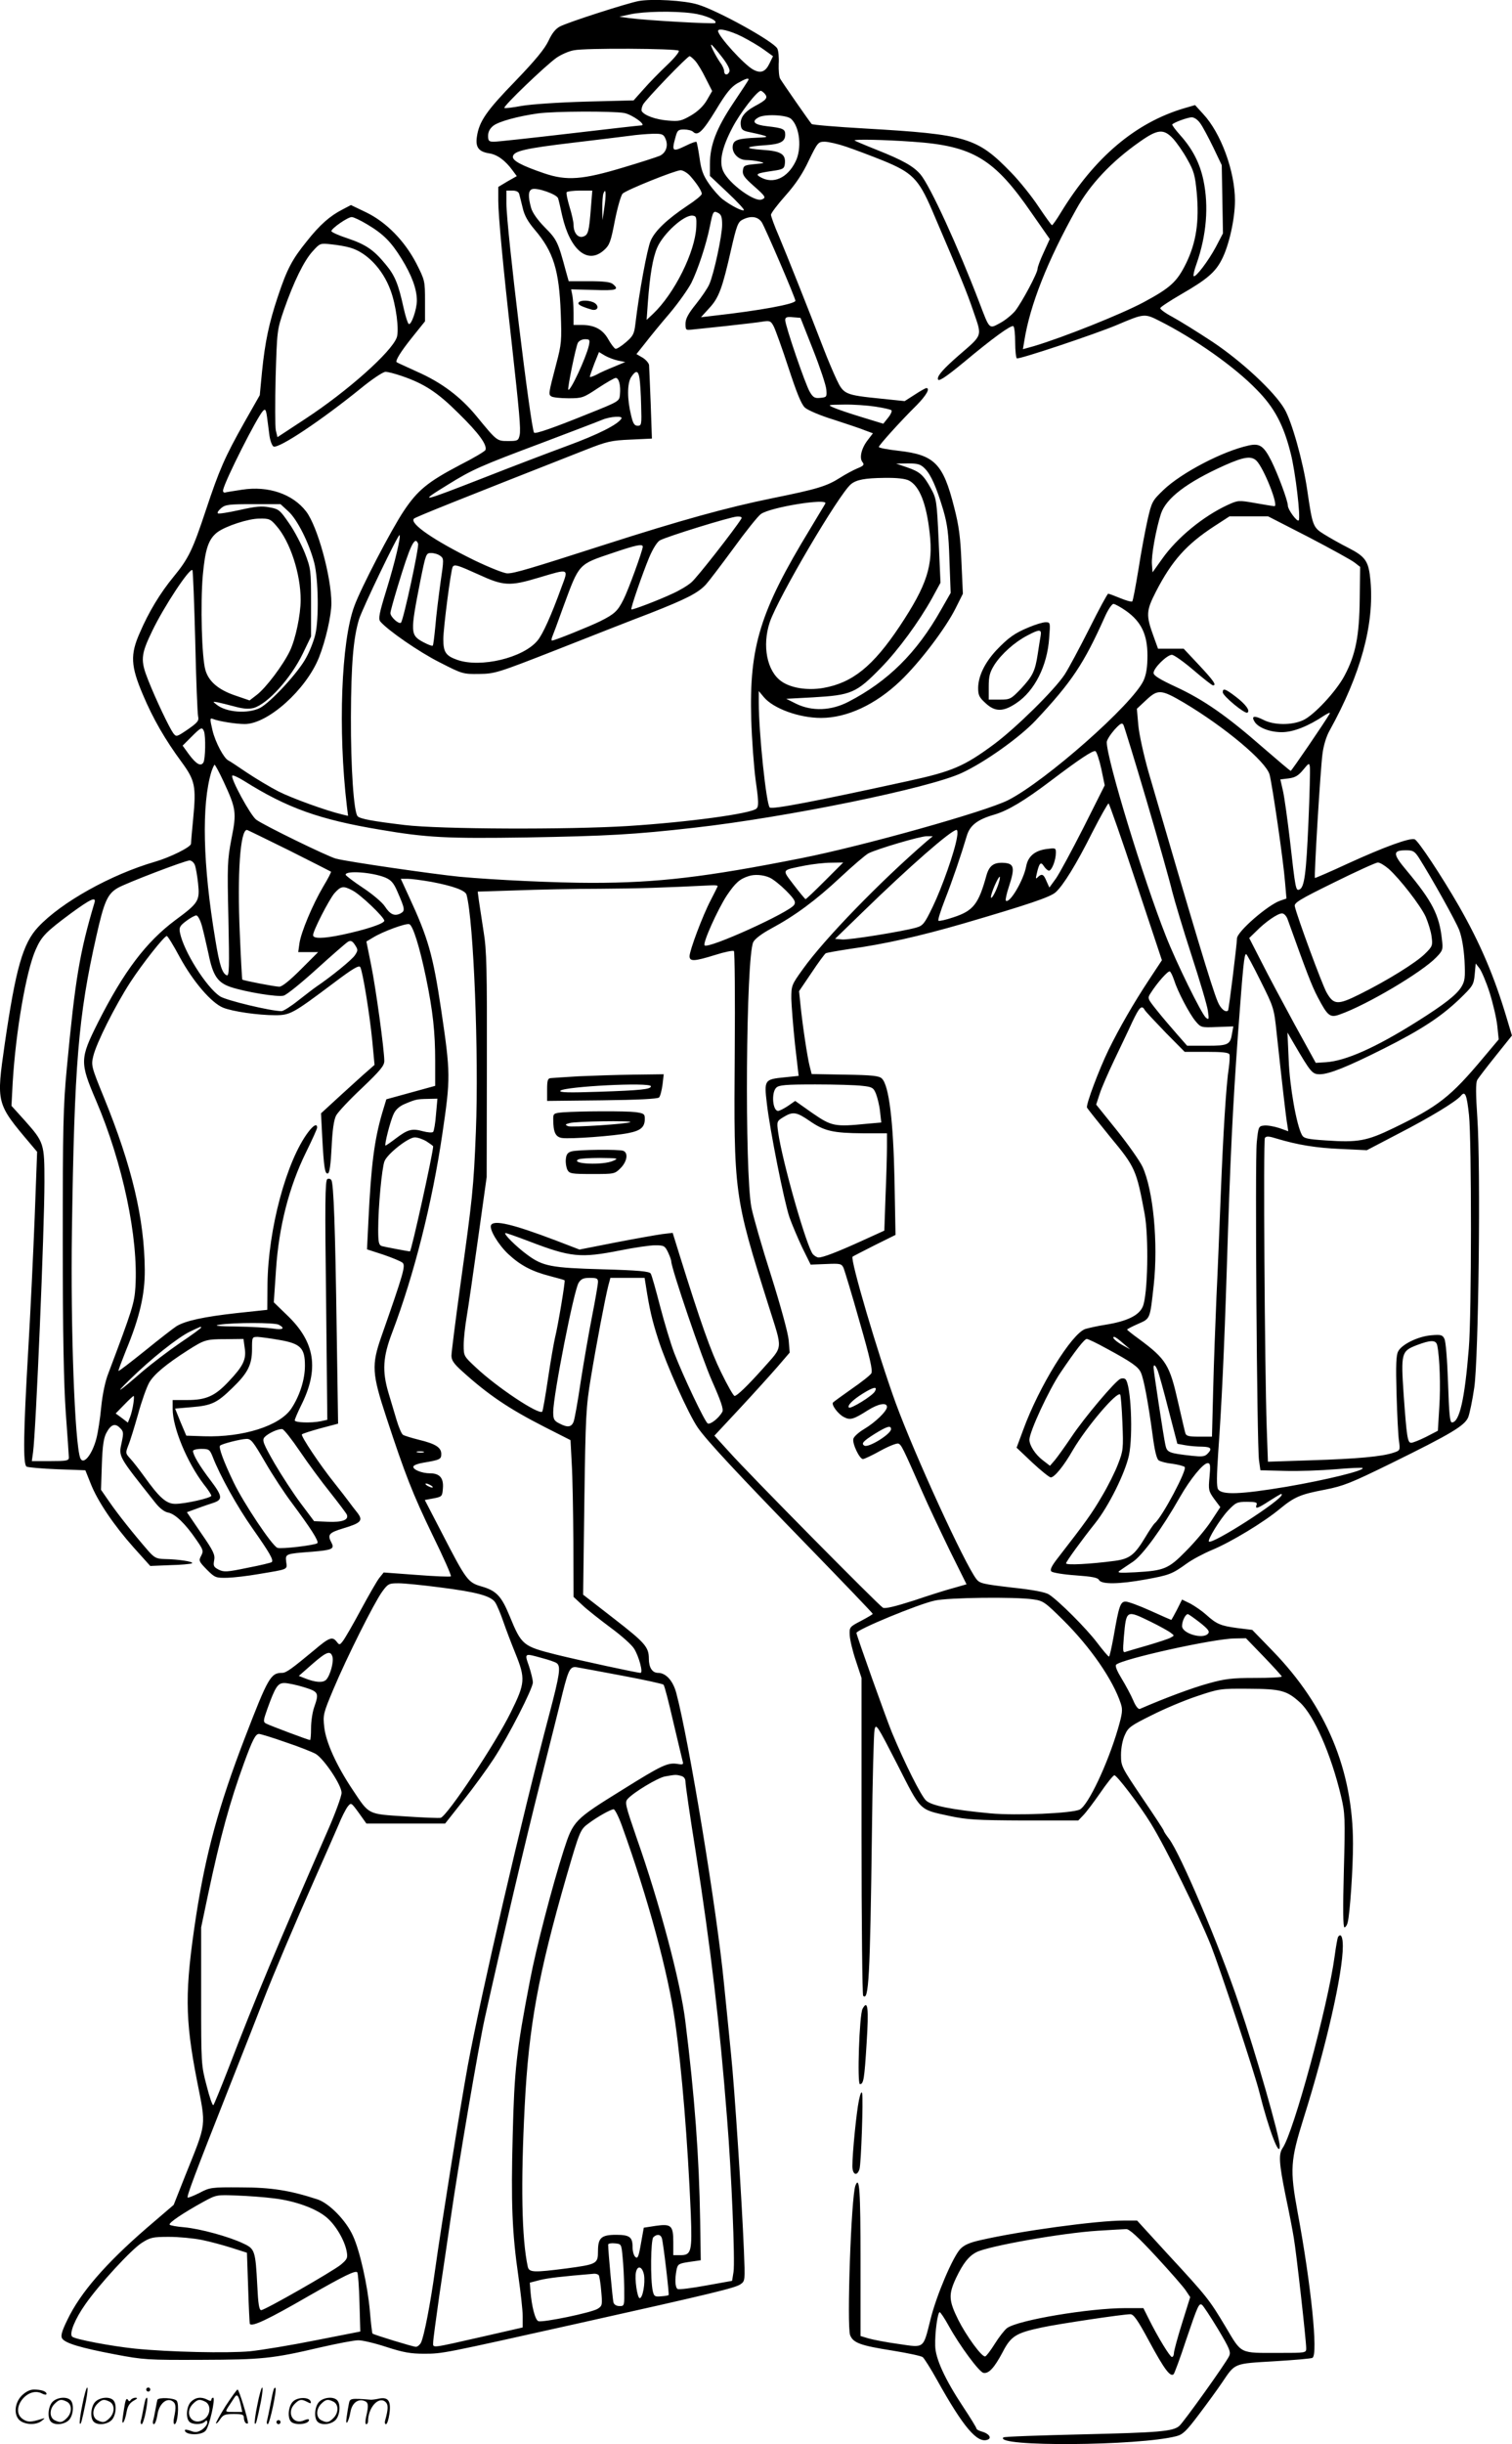 <svg version="1.0" xmlns="http://www.w3.org/2000/svg"
  viewBox="0 0 742.97 1200.401"
 preserveAspectRatio="xMidYMid meet">
<g transform="translate(-0.157,1200.607) scale(0.1,-0.1)"
fill="#000000" stroke="none">
<path d="M3140 12001 c-58 -11 -347 -104 -387 -125 -21 -11 -39 -33 -56 -70
-19 -40 -63 -94 -164 -199 -141 -145 -177 -197 -188 -272 -8 -51 8 -74 60 -82
40 -6 80 -35 116 -85 l20 -27 -46 -26 -45 -27 0 -68 c0 -71 24 -329 65 -690
39 -351 46 -431 40 -461 -6 -27 -10 -29 -56 -29 -56 0 -55 -1 -156 122 -78 95
-172 166 -293 219 -52 24 -97 44 -99 46 -9 6 20 53 78 125 l61 76 0 100 c0 98
-1 102 -42 183 -58 112 -148 204 -247 252 l-75 36 -40 -21 c-63 -32 -113 -76
-177 -157 -72 -89 -97 -136 -142 -271 -43 -129 -63 -221 -78 -370 l-11 -115
-75 -132 c-98 -174 -124 -235 -189 -430 -65 -196 -85 -239 -159 -329 -66 -80
-123 -174 -167 -277 -47 -106 -44 -162 15 -301 50 -119 110 -223 192 -334 65
-89 71 -118 56 -275 -6 -62 -11 -118 -11 -125 0 -16 -101 -66 -176 -88 -217
-63 -461 -199 -575 -321 -75 -80 -110 -203 -164 -573 -42 -294 -43 -292 127
-493 l32 -38 -12 -322 c-7 -177 -21 -473 -32 -657 -23 -397 -26 -555 -8 -567
7 -4 75 -10 151 -13 l138 -5 26 -65 c34 -87 114 -205 212 -315 l81 -90 97 4
c54 1 103 6 108 9 11 8 -67 20 -135 21 -39 1 -49 6 -78 38 -74 85 -151 182
-191 240 l-43 62 4 123 c3 91 9 132 22 156 22 42 43 50 67 25 18 -17 18 -25 9
-69 -16 -74 -21 -64 166 -300 21 -26 44 -44 63 -47 34 -7 84 -55 137 -133 35
-50 36 -56 24 -79 -13 -24 -11 -28 28 -68 40 -40 44 -41 101 -40 32 1 101 9
152 18 150 25 142 21 137 60 -5 40 -4 40 128 50 97 8 110 14 95 43 -22 41 -14
50 58 72 87 26 98 38 69 76 -13 16 -32 41 -43 56 -11 15 -42 55 -69 89 -73 91
-166 231 -161 240 3 4 44 17 91 30 l87 23 -7 460 c-7 503 -15 718 -26 736 -5
7 -13 9 -20 5 -11 -7 -12 -125 -6 -595 l6 -587 -31 -7 c-49 -10 -129 -7 -129
4 0 6 14 38 30 71 91 180 71 313 -67 445 l-66 64 11 162 c14 210 64 405 147
574 30 61 55 116 55 122 0 21 -17 13 -43 -21 -108 -142 -198 -479 -201 -748
l-1 -126 -150 -16 c-162 -18 -254 -38 -297 -65 -14 -9 -84 -63 -154 -120 -70
-56 -128 -101 -130 -99 -2 2 15 46 36 99 68 164 94 277 93 398 -2 250 -63 508
-200 844 -63 154 -64 160 -53 205 15 64 107 247 182 363 60 92 166 226 179
227 4 1 33 -46 64 -104 66 -121 156 -225 213 -248 47 -19 172 -37 256 -37 73
0 87 8 283 155 99 75 129 92 135 81 12 -22 46 -230 59 -363 l11 -117 -33 -29
c-19 -16 -78 -70 -132 -119 l-98 -90 6 -117 c8 -148 13 -183 28 -178 8 2 14
45 18 128 4 85 11 134 22 156 9 17 66 78 127 135 90 86 110 110 110 133 0 55
-42 360 -65 473 l-23 114 32 19 c48 30 163 72 179 66 18 -7 51 -113 82 -263
34 -165 45 -268 45 -410 l0 -121 -120 -33 -120 -33 -20 -66 c-39 -133 -55
-258 -68 -529 l-7 -142 80 -26 c44 -15 87 -33 95 -40 15 -15 5 -50 -105 -364
-48 -138 -46 -180 25 -395 92 -280 129 -375 227 -578 53 -108 94 -200 90 -203
-3 -3 -78 0 -168 7 l-162 12 -21 -26 c-12 -15 -52 -85 -91 -157 -38 -71 -78
-140 -88 -153 -16 -21 -18 -21 -31 -4 -21 27 -37 21 -110 -41 -111 -92 -138
-112 -158 -112 -56 0 -69 -22 -184 -321 -128 -333 -191 -565 -239 -874 -56
-368 -55 -501 4 -805 46 -234 50 -202 -57 -469 l-57 -144 -133 -114 c-202
-175 -327 -319 -390 -452 -27 -55 -33 -78 -25 -90 14 -23 90 -46 259 -78 141
-27 163 -28 424 -27 300 1 350 6 585 61 83 19 166 35 186 35 19 1 82 -14 140
-33 83 -27 120 -33 184 -33 93 0 93 1 740 145 687 153 788 178 815 196 23 16
23 17 17 167 -10 245 -46 799 -63 961 -8 83 -24 240 -35 350 -35 361 -172
1192 -234 1425 -16 61 -51 100 -90 100 -28 0 -45 26 -45 69 0 58 -19 79 -171
197 l-152 118 6 456 c6 426 8 465 32 610 27 164 70 390 86 453 l10 37 84 0 84
0 6 -37 c18 -116 30 -169 62 -268 40 -124 147 -363 193 -430 44 -64 196 -227
549 -590 171 -176 311 -322 311 -325 0 -3 -26 -18 -58 -35 -56 -29 -57 -31
-55 -70 1 -22 14 -78 30 -125 l28 -85 0 -777 c0 -427 4 -780 8 -784 27 -28 34
87 43 797 3 263 9 492 13 510 7 32 12 24 112 -171 118 -232 105 -220 257 -253
85 -18 131 -21 364 -22 l268 0 24 25 c14 14 51 63 83 109 32 47 63 86 70 88
10 4 125 -147 180 -237 75 -122 231 -440 295 -599 45 -115 214 -624 238 -721
45 -180 100 -326 100 -264 0 45 -117 454 -200 697 -98 292 -288 738 -344 812
-14 18 -26 36 -26 40 0 3 -47 75 -105 160 -103 153 -105 156 -105 212 0 35 8
75 19 98 16 37 29 46 132 97 63 32 163 74 224 94 107 36 114 37 251 36 159 -1
188 -8 253 -67 69 -63 153 -254 202 -460 20 -85 21 -105 14 -368 -5 -183 -4
-277 3 -277 5 0 13 11 16 25 11 43 26 264 26 385 0 361 -131 676 -395 948
l-100 103 -73 9 c-82 11 -102 19 -154 66 -20 18 -55 42 -77 54 l-41 20 -25
-50 c-14 -27 -27 -50 -28 -50 -1 0 -47 20 -102 45 -55 25 -110 45 -122 45 -26
0 -33 -20 -59 -170 -10 -55 -20 -100 -23 -100 -4 0 -30 31 -59 69 -52 69 -188
205 -236 236 -17 11 -77 23 -182 34 -143 17 -158 20 -175 42 -59 78 -302 608
-396 864 -87 239 -225 707 -212 719 2 2 51 27 108 56 l103 51 -5 272 c-6 288
-27 462 -62 496 -13 13 -46 17 -180 19 l-165 3 -10 39 c-11 43 -35 201 -45
301 l-7 67 61 90 c33 50 65 93 70 96 5 3 57 12 115 21 173 24 343 62 564 126
314 92 425 129 451 153 37 33 102 138 180 294 40 78 76 142 80 142 3 0 64
-173 134 -385 l128 -385 -64 -97 c-74 -112 -145 -235 -198 -343 -47 -97 -112
-269 -106 -284 3 -6 55 -71 115 -145 122 -147 128 -161 168 -376 21 -113 16
-398 -9 -456 -18 -43 -76 -72 -182 -89 -39 -6 -83 -16 -100 -21 -67 -22 -228
-283 -305 -494 l-33 -89 77 -73 c43 -40 84 -73 91 -73 18 0 64 56 109 135 68
115 216 289 232 272 3 -3 8 -65 11 -139 5 -126 4 -137 -21 -201 -14 -38 -50
-110 -80 -160 -49 -84 -80 -127 -215 -301 -33 -42 -41 -60 -33 -68 6 -6 60
-15 118 -19 82 -6 110 -11 116 -23 12 -22 98 -21 230 3 115 21 129 26 201 78
26 19 82 49 125 67 92 38 254 136 332 201 73 60 102 72 223 95 91 18 126 32
324 129 299 147 361 185 379 226 7 18 21 84 30 147 21 147 32 1074 15 1324 -8
117 -8 170 -1 185 6 11 47 64 91 119 l80 100 -26 87 c-62 208 -131 368 -235
550 -86 149 -200 321 -217 327 -23 9 -153 -39 -328 -119 -88 -41 -161 -72
-162 -71 -5 5 27 536 37 609 5 41 19 87 35 115 153 276 220 521 201 735 -9 97
-23 118 -108 162 -40 20 -94 51 -120 67 -55 34 -57 41 -83 218 -20 138 -76
338 -112 398 -49 84 -209 233 -353 329 -74 49 -163 104 -198 123 -34 18 -61
38 -59 43 2 6 48 36 103 68 127 73 168 109 199 170 36 69 65 201 65 290 0 144
-69 332 -156 425 l-40 44 -55 -16 c-238 -71 -438 -240 -604 -511 -21 -35 -41
-63 -44 -63 -3 0 -33 42 -66 91 -33 50 -94 126 -135 168 -167 172 -217 187
-719 216 -140 8 -258 18 -261 22 -10 11 -145 205 -155 223 -5 8 -8 41 -7 72 2
31 -1 65 -7 76 -19 35 -293 187 -391 216 -64 20 -225 29 -290 17z m263 -60
c62 -8 126 -35 113 -48 -6 -6 -340 13 -421 24 l-50 7 55 12 c66 14 210 17 303
5z m245 -115 c37 -19 86 -48 109 -65 l43 -31 -17 -35 c-20 -42 -43 -51 -80
-31 -44 23 -173 165 -173 190 0 16 58 2 118 -28z m-98 -101 c25 -32 40 -61 36
-70 -7 -20 -26 -19 -26 1 0 9 -8 28 -19 42 -26 38 -54 95 -43 88 5 -3 28 -30
52 -61z m-213 32 c4 -5 -21 -36 -57 -70 -36 -34 -88 -87 -115 -118 l-50 -56
-235 -6 c-138 -4 -268 -13 -315 -21 -43 -8 -82 -13 -85 -10 -7 8 205 211 257
247 22 15 60 32 84 36 54 12 504 9 516 -2z m80 -49 c12 -13 35 -51 52 -86 l32
-63 -26 -45 c-17 -29 -44 -55 -78 -75 -47 -27 -58 -30 -114 -25 -60 5 -115 25
-128 46 -3 5 0 20 6 32 13 25 218 238 229 238 4 0 16 -10 27 -22z m263 -93 c0
-2 -34 -54 -75 -115 -83 -124 -115 -207 -115 -300 l0 -58 86 -81 c48 -45 84
-84 81 -87 -7 -7 -63 22 -104 53 -17 13 -48 48 -68 77 -29 42 -38 68 -46 127
-6 41 -13 76 -15 78 -2 3 -25 -5 -49 -17 -70 -34 -74 -31 -54 41 9 33 13 37
42 37 18 0 38 -5 44 -11 23 -23 47 0 112 106 51 85 75 114 106 132 39 22 55
28 55 18z m80 -70 c16 -19 8 -30 -49 -60 -53 -29 -75 -59 -69 -96 2 -19 11
-26 43 -32 98 -21 104 -25 40 -27 -98 -4 -120 -11 -123 -42 -4 -35 29 -68 67
-68 16 0 44 -3 62 -7 32 -8 31 -8 -21 -13 -50 -5 -55 -7 -58 -31 -3 -22 8 -36
52 -75 60 -53 64 -59 40 -68 -35 -13 -159 77 -188 138 -22 46 -8 115 44 214
37 72 122 182 140 182 4 0 13 -7 20 -15z m-691 -94 c40 -8 113 -61 83 -61 -7
0 -166 -18 -353 -40 -188 -22 -354 -40 -370 -40 -25 0 -29 4 -29 29 0 20 9 36
25 49 26 21 120 47 220 61 79 11 368 12 424 2z m819 -28 c44 -39 55 -148 22
-212 -40 -80 -109 -110 -170 -76 -29 16 -22 20 60 32 49 7 55 11 58 33 6 49
-18 64 -109 70 -94 7 -88 16 14 23 74 5 97 18 97 52 0 27 -10 32 -89 41 -63 7
-79 23 -43 43 30 18 137 13 160 -6z m2011 -22 c12 -16 40 -69 64 -118 l42 -88
3 -167 3 -168 -35 -67 c-37 -69 -100 -152 -109 -143 -3 3 3 30 14 60 49 140
61 282 34 411 -18 85 -54 154 -114 221 -24 27 -42 51 -39 53 10 11 75 34 95
35 13 0 30 -12 42 -29z m-133 -76 c18 -20 50 -65 70 -102 32 -56 38 -78 46
-162 13 -142 -2 -245 -52 -348 -45 -91 -76 -120 -210 -192 -111 -59 -391 -171
-538 -215 l-54 -15 7 42 c28 175 113 391 255 645 67 122 174 235 311 331 89
63 118 66 165 16z m-2495 1 c16 -34 4 -70 -27 -85 -14 -6 -94 -32 -178 -57
-202 -61 -280 -67 -391 -29 -114 39 -157 63 -153 83 5 26 58 39 294 67 120 14
246 30 279 34 33 5 84 9 113 10 46 1 54 -2 63 -23z m1215 -16 c297 -20 401
-83 586 -352 l88 -126 -30 -66 c-17 -36 -30 -72 -30 -80 0 -21 -76 -163 -110
-207 -16 -19 -50 -47 -75 -60 -54 -29 -50 -33 -101 101 -106 277 -241 571
-289 629 -35 41 -87 70 -215 121 -58 23 -107 44 -109 46 -7 7 147 4 285 -6z
m-325 -25 c41 -14 121 -44 178 -67 145 -59 176 -90 242 -243 146 -341 171
-402 204 -499 43 -125 47 -112 -73 -216 -72 -63 -102 -96 -102 -114 0 -18 33
3 129 82 140 117 231 183 242 176 5 -3 9 -38 9 -79 0 -41 4 -76 8 -79 11 -6
385 119 492 164 134 57 136 57 209 20 171 -86 369 -225 478 -338 87 -88 132
-173 167 -313 23 -89 50 -318 39 -329 -8 -8 -53 53 -53 72 0 24 -48 153 -81
220 -38 75 -58 88 -112 76 -128 -28 -330 -134 -418 -218 -55 -53 -58 -58 -78
-145 -11 -49 -32 -159 -45 -244 -14 -84 -27 -156 -31 -159 -3 -3 -29 4 -58 16
-29 12 -56 22 -60 22 -4 0 -46 -78 -93 -172 -48 -95 -102 -196 -121 -225 -50
-76 -240 -263 -348 -343 -146 -108 -205 -133 -421 -180 -462 -101 -667 -140
-680 -130 -17 15 -54 365 -54 517 l0 55 25 -30 c47 -56 173 -102 281 -102 127
0 267 65 388 180 96 91 224 260 273 358 l36 72 -7 154 c-5 122 -12 179 -36
271 -54 214 -96 257 -273 277 -53 6 -97 14 -97 19 0 8 105 125 187 206 46 47
67 83 46 83 -3 0 -29 -14 -56 -32 l-50 -32 -116 12 c-177 18 -184 21 -219 95
-16 34 -44 100 -62 147 -74 192 -185 471 -221 556 -22 50 -39 98 -39 105 0 8
32 50 71 94 49 55 85 108 115 173 43 88 46 92 78 92 18 0 66 -11 107 -25z
m-769 -142 c33 -37 58 -75 58 -89 0 -7 -32 -33 -72 -59 -97 -65 -158 -122
-179 -171 -17 -37 -58 -261 -75 -407 -6 -51 -11 -61 -47 -92 -23 -20 -46 -34
-51 -32 -6 2 -22 23 -35 46 -27 49 -68 71 -131 71 l-40 0 0 59 c0 32 -3 71 -6
87 l-6 29 111 -3 c111 -4 128 1 94 29 -11 10 -46 14 -117 14 l-100 0 -14 50
c-38 142 -44 155 -103 214 -37 38 -61 72 -68 97 -15 55 -14 84 5 91 24 9 122
-25 128 -45 3 -9 12 -47 20 -85 39 -170 126 -242 206 -169 27 24 33 41 53 145
13 65 30 124 38 132 18 18 257 114 285 115 11 0 32 -12 46 -27z m-839 -90 c3
-10 10 -41 17 -68 8 -36 25 -67 59 -107 92 -108 120 -198 128 -409 5 -136 4
-152 -22 -250 -39 -149 -39 -150 -24 -160 8 -5 46 -9 84 -9 67 0 73 2 145 50
41 27 81 50 87 50 16 0 25 -37 21 -81 -3 -34 -3 -34 -158 -96 -168 -68 -257
-99 -264 -92 -16 18 -136 1005 -136 1125 l0 64 29 0 c20 0 31 -6 34 -17z m352
-70 c-9 -115 -13 -131 -38 -139 -25 -8 -47 18 -47 57 0 15 -9 55 -20 90 -10
34 -17 66 -14 71 3 4 32 8 66 8 l60 0 -7 -87z m66 2 l-9 -60 -1 57 c0 31 2 65
6 75 12 30 14 -5 4 -72z m579 -83 c0 -53 -40 -240 -63 -292 -8 -19 -38 -63
-66 -98 -38 -47 -51 -72 -51 -96 0 -30 2 -32 28 -29 15 1 92 10 172 18 80 9
161 18 182 22 33 5 38 2 52 -25 8 -16 41 -107 72 -202 40 -122 63 -180 81
-196 13 -12 75 -39 141 -59 64 -21 134 -44 155 -53 l38 -14 -26 -34 c-31 -40
-42 -88 -25 -108 10 -13 5 -18 -27 -31 -21 -9 -58 -29 -83 -45 -66 -42 -112
-56 -334 -101 -221 -45 -446 -107 -826 -229 -364 -117 -441 -140 -475 -140
-17 0 -89 29 -162 64 -198 97 -322 182 -297 205 8 8 236 99 844 338 104 41
125 46 220 50 l105 5 -6 172 c-4 94 -7 179 -8 189 -1 9 -15 26 -31 36 l-31 18
43 54 c23 30 77 96 120 146 43 51 91 119 107 150 32 65 73 188 91 278 15 75
17 77 41 65 15 -8 19 -21 19 -58z m-127 -11 c-6 -123 -107 -326 -212 -426
l-32 -30 6 85 c10 135 24 219 46 270 30 69 132 162 174 157 18 -2 20 -8 18
-56z m-1617 13 c79 -47 117 -85 169 -169 50 -81 75 -149 75 -205 0 -44 -28
-123 -40 -115 -5 3 -16 38 -25 78 -26 119 -43 160 -88 214 -59 72 -97 98 -189
129 -43 14 -78 30 -78 35 0 13 80 69 100 69 9 0 43 -16 76 -36z m1939 10 c17
-27 165 -371 165 -385 0 -16 -172 -48 -405 -74 l-59 -7 40 44 c48 51 65 98
108 288 27 118 34 136 56 147 41 21 76 16 95 -13z m-2024 -124 c82 -23 161
-105 199 -208 28 -73 44 -199 31 -234 -27 -72 -243 -264 -449 -399 l-137 -90
-8 33 c-4 18 -4 137 -1 263 7 229 7 230 41 330 48 137 98 240 141 287 36 40
37 40 92 34 30 -3 71 -10 91 -16z m2276 -502 c34 -86 63 -173 65 -195 3 -36 2
-38 -29 -41 -28 -3 -36 2 -52 29 -22 36 -121 326 -121 353 0 14 8 17 38 14
l37 -3 62 -157z m-1102 20 c-14 -60 -91 -226 -101 -216 -5 6 37 211 47 230 5
10 21 18 35 18 24 0 25 -3 19 -32z m144 -73 l35 -7 -55 -23 c-30 -12 -69 -29
-86 -39 -18 -9 -33 -14 -33 -10 0 4 10 32 22 64 l23 57 30 -18 c16 -9 45 -20
64 -24z m-1065 -75 c112 -38 178 -81 282 -185 99 -97 140 -154 131 -179 -3 -7
-59 -40 -126 -74 -156 -82 -207 -123 -275 -225 -61 -91 -211 -379 -243 -467
-65 -173 -81 -611 -37 -983 l6 -48 -29 7 c-74 17 -246 79 -313 113 -41 21
-111 63 -156 93 -44 30 -85 57 -90 59 -22 10 -64 89 -78 147 -14 59 -13 63 2
57 30 -12 114 -25 156 -25 114 0 302 169 365 327 33 83 61 207 61 266 0 130
-68 378 -124 451 -66 86 -186 127 -315 107 -40 -6 -77 -12 -84 -14 -7 -1 -11
5 -9 13 10 48 168 360 196 388 11 12 15 6 20 -32 3 -25 9 -67 12 -92 4 -25 13
-48 20 -51 27 -10 234 128 429 286 55 45 109 81 121 81 11 0 46 -9 78 -20z
m1170 -12 c3 -18 7 -78 8 -133 3 -94 2 -100 -17 -100 -16 0 -23 11 -32 50 -20
80 -20 158 0 189 23 35 35 33 41 -6z m1159 -139 c40 -6 75 -14 79 -18 4 -3 -3
-20 -16 -36 l-24 -30 -108 33 c-59 18 -121 39 -138 47 -29 13 -27 13 52 14 46
1 116 -4 155 -10z m-1248 -59 c-18 -29 -112 -77 -267 -134 -95 -35 -276 -104
-403 -154 -323 -126 -330 -127 -182 -36 119 74 160 92 467 207 140 53 271 103
290 111 40 17 105 21 95 6z m3121 -207 c37 -38 110 -223 88 -223 -5 0 -47 7
-93 15 -84 15 -86 14 -137 -9 -119 -55 -248 -160 -322 -265 l-47 -66 -3 39
c-4 42 20 173 44 248 25 77 127 155 314 239 95 42 130 47 156 22z m-1630 -38
c30 -30 57 -91 91 -205 20 -70 26 -114 30 -245 l6 -161 -48 -84 c-119 -211
-261 -351 -455 -451 -85 -44 -178 -47 -255 -10 l-50 25 130 7 c191 11 214 21
336 146 85 87 186 225 250 340 l42 77 -9 205 c-9 199 -11 208 -38 258 -37 67
-54 82 -118 104 l-53 18 58 1 c49 0 62 -4 83 -25z m-78 -59 c52 -27 86 -113
102 -259 18 -158 -13 -254 -147 -456 -132 -198 -233 -279 -377 -304 -78 -13
-159 0 -205 33 -71 50 -95 175 -57 290 41 121 340 629 399 678 27 22 68 30
165 31 62 1 102 -4 120 -13z m-411 -113 c-2 -5 -37 -61 -76 -127 -244 -401
-298 -574 -288 -931 3 -99 13 -236 22 -303 15 -105 15 -126 4 -137 -26 -25
-335 -67 -634 -86 -291 -18 -921 -16 -1095 5 -158 19 -218 30 -231 43 -19 19
-34 240 -33 488 1 262 12 388 40 480 18 56 193 420 199 413 7 -7 -22 -132 -65
-271 -35 -113 -40 -140 -30 -153 36 -43 192 -151 292 -201 111 -57 115 -58
193 -57 78 1 89 4 380 118 165 65 373 147 463 181 175 69 233 98 272 140 13
14 74 94 135 177 60 83 121 159 135 169 45 34 333 80 317 52z m-2639 -38 c44
-39 103 -157 128 -254 20 -80 23 -276 5 -351 -7 -30 -27 -82 -45 -114 -37 -71
-174 -219 -227 -247 -60 -30 -167 -22 -214 17 -19 15 -19 15 5 11 14 -3 52
-12 85 -21 44 -12 69 -13 93 -7 69 20 182 145 241 266 l41 85 0 165 c0 160 -1
168 -30 244 -17 42 -51 109 -78 147 -44 64 -50 70 -95 78 -39 8 -69 5 -149
-13 -55 -12 -103 -20 -106 -16 -4 4 4 15 17 26 20 17 40 19 157 19 l134 0 38
-35z m2226 -37 c-30 -49 -218 -290 -245 -312 -18 -16 -60 -41 -94 -56 -68 -32
-197 -81 -201 -77 -5 4 54 174 87 254 18 43 40 78 53 85 34 19 348 116 379
117 20 1 26 -3 21 -11z m2788 -90 c109 -57 211 -113 226 -125 l27 -21 -2 -159
c-2 -181 -20 -273 -75 -376 -41 -77 -150 -194 -203 -218 -56 -26 -145 -25
-196 2 -44 22 -60 19 -43 -9 18 -30 76 -52 134 -52 56 0 130 29 209 82 21 13
31 17 26 8 -25 -43 -187 -280 -191 -280 -3 0 -64 52 -137 115 -178 156 -291
234 -424 296 -82 38 -113 57 -113 70 0 24 66 89 90 89 10 0 58 -34 106 -75 48
-41 91 -75 96 -75 19 0 3 23 -68 99 l-76 81 -63 0 -63 0 -21 58 c-39 107 -38
127 11 223 78 151 149 231 287 321 l74 48 95 0 95 0 199 -102z m-5072 55 c67
-76 119 -235 119 -363 0 -73 -25 -193 -53 -251 -33 -69 -118 -182 -163 -216
l-35 -27 -70 24 c-83 28 -131 69 -147 125 -18 60 -25 324 -13 464 12 132 28
180 73 214 42 30 151 66 205 66 48 1 55 -2 84 -36z m696 -87 c6 -16 -72 -376
-84 -388 -10 -10 -52 28 -52 47 0 8 16 65 35 128 62 205 85 254 101 213z
m1104 -15 c0 -18 -72 -216 -95 -260 -28 -56 -44 -71 -114 -106 -53 -26 -224
-95 -237 -95 -3 0 -3 8 1 18 4 9 29 76 55 149 79 214 72 206 244 264 115 39
146 45 146 30z m-995 -45 c18 -13 18 -17 1 -132 -9 -66 -21 -161 -25 -212 -5
-51 -10 -95 -13 -97 -3 -3 -23 5 -46 17 -65 35 -65 46 -15 301 27 133 28 137
53 137 15 0 35 -6 45 -14z m189 -92 c122 -56 152 -58 295 -15 151 45 147 47
112 -46 -51 -141 -93 -234 -119 -264 -70 -84 -278 -134 -393 -94 -57 20 -69
38 -69 102 0 54 37 340 46 355 9 14 24 9 128 -38z m-1393 -327 c4 -190 11
-356 14 -369 5 -21 -1 -30 -50 -64 -56 -38 -57 -38 -72 -19 -20 28 -85 164
-123 260 -39 98 -37 125 19 241 58 121 185 313 198 300 3 -2 9 -160 14 -349z
m4575 148 c74 -53 104 -116 104 -219 0 -57 -6 -93 -19 -122 -53 -116 -481
-494 -666 -588 -111 -56 -713 -225 -1017 -285 -469 -93 -706 -121 -1028 -121
-174 0 -477 14 -650 30 -131 13 -552 74 -608 89 -43 12 -351 162 -391 191 -28
20 -129 206 -118 217 4 3 30 -9 59 -27 210 -132 368 -189 668 -239 229 -39
327 -44 720 -38 392 7 527 14 825 48 452 51 1153 194 1313 269 114 53 285 175
363 258 178 190 236 278 338 505 16 37 36 67 44 67 7 0 36 -16 63 -35z m283
-450 c203 -121 403 -289 421 -353 13 -48 68 -423 76 -528 l7 -81 -32 -11 c-61
-22 -211 -152 -211 -185 -1 -33 -40 -350 -44 -354 -12 -12 -37 9 -51 44 -29
69 -117 363 -340 1128 -24 85 -46 185 -50 230 l-7 80 47 44 c57 53 73 51 184
-14z m-183 -482 c58 -197 114 -396 125 -443 12 -47 54 -188 95 -314 41 -126
78 -250 81 -275 6 -42 5 -45 -10 -33 -21 18 -145 269 -197 402 -109 275 -290
867 -290 951 0 10 17 37 37 60 29 32 38 37 45 25 4 -8 56 -176 114 -373z
m-4632 341 c9 -24 7 -137 -3 -153 -13 -21 -36 -7 -71 40 l-31 43 43 43 c47 47
53 50 62 27z m4409 -183 l17 -82 -104 -207 c-58 -114 -119 -227 -136 -251
l-32 -44 -14 31 c-14 35 -23 39 -43 20 -10 -11 -11 -7 -5 17 12 53 20 61 35
37 8 -12 19 -22 25 -22 14 0 34 52 34 88 0 24 -2 24 -47 18 -57 -8 -90 -36
-99 -85 -13 -69 -82 -186 -100 -168 -3 3 4 35 16 71 29 89 25 110 -22 114 -52
4 -75 -12 -89 -61 -39 -141 -64 -174 -162 -206 -38 -13 -71 -20 -74 -17 -4 3
11 50 32 104 37 94 80 221 107 312 15 52 52 81 135 105 68 20 148 68 279 167
140 106 205 149 218 145 6 -2 19 -41 29 -86z m1018 -264 c-11 -254 -20 -321
-45 -330 -17 -7 -19 3 -46 243 -12 102 -27 210 -34 241 l-13 57 41 5 c32 4 48
14 71 42 28 34 30 35 33 15 2 -12 -1 -135 -7 -273z m-5331 201 c62 -134 65
-152 39 -281 -20 -105 -21 -130 -15 -394 5 -238 4 -282 -8 -277 -22 8 -36 50
-56 173 -62 369 -69 667 -19 829 6 17 13 32 15 32 3 0 23 -37 44 -82z m323
-339 c111 -56 204 -103 205 -104 2 -2 -15 -35 -38 -73 -53 -90 -109 -224 -117
-279 l-6 -43 49 0 49 0 -85 -85 c-54 -54 -92 -85 -106 -85 -21 0 -176 30 -182
35 -1 1 -7 103 -12 226 -13 294 2 509 35 509 3 0 96 -46 208 -101z m3281 64
c-11 -69 -74 -247 -119 -340 -41 -85 -48 -93 -82 -103 -68 -19 -327 -61 -363
-58 l-35 3 135 131 c230 224 436 404 462 404 5 0 6 -17 2 -37z m-149 -19
c-228 -197 -502 -479 -607 -626 -57 -79 -58 -82 -58 -147 1 -36 9 -137 18
-223 l18 -156 -68 -7 c-101 -10 -102 -12 -88 -131 15 -129 84 -477 111 -557
12 -34 40 -100 62 -147 l42 -85 76 3 c70 3 76 2 86 -20 5 -13 41 -130 78 -262
51 -177 66 -242 58 -255 -5 -9 -48 -43 -96 -76 -47 -33 -88 -63 -92 -67 -10
-10 25 -58 54 -72 30 -16 47 -11 116 33 52 33 95 41 95 17 0 -20 -57 -76 -113
-109 -25 -15 -49 -36 -52 -47 -7 -22 30 -100 47 -100 6 0 45 18 86 41 40 22
80 38 88 35 15 -6 21 -18 117 -236 30 -69 92 -199 136 -290 l82 -165 -63 -18
c-35 -9 -123 -37 -197 -62 -91 -29 -140 -41 -151 -35 -20 11 -660 658 -756
766 l-72 79 124 133 c68 73 151 165 185 204 l61 71 -5 61 c-3 35 -40 170 -86
316 -45 140 -88 291 -97 335 -34 175 -27 1229 9 1304 8 16 41 41 87 66 119 64
220 139 340 251 61 57 124 111 139 119 44 22 253 84 286 84 l30 0 -30 -25z
m2419 -81 c65 -103 180 -309 198 -355 13 -35 22 -87 26 -150 4 -85 2 -100 -16
-130 -25 -39 -82 -84 -217 -169 -205 -129 -352 -194 -449 -200 l-49 -3 -104
189 c-57 105 -131 243 -163 307 l-60 117 33 32 c46 47 107 89 128 89 10 0 21
-12 27 -27 94 -262 119 -328 149 -385 49 -93 60 -102 109 -84 131 46 403 207
473 280 32 33 34 38 28 88 -13 121 -48 188 -173 338 -70 83 -70 100 -3 100 34
0 42 -5 63 -37z m-6015 -35 c5 -13 12 -54 16 -91 9 -86 2 -96 -113 -181 -143
-107 -252 -251 -379 -502 -89 -178 -90 -195 -9 -384 131 -307 208 -673 193
-915 -5 -80 -15 -111 -133 -424 -15 -37 -29 -104 -35 -165 -5 -55 -16 -126
-24 -156 -21 -79 -64 -132 -79 -95 -27 71 -48 637 -41 1115 12 821 31 1054
120 1448 38 169 54 207 105 237 44 25 329 134 353 135 10 0 21 -10 26 -22z
m3096 -78 c-49 -49 -92 -90 -95 -90 -3 1 -29 32 -58 70 -59 78 -63 71 55 95
37 7 95 14 128 14 l60 1 -90 -90z m2770 59 c55 -49 156 -179 182 -235 12 -28
26 -72 29 -97 6 -44 5 -49 -32 -85 -44 -44 -186 -132 -321 -199 -108 -54 -128
-53 -163 9 -22 39 -146 375 -156 423 -4 17 24 34 193 117 109 54 206 98 215
98 10 0 33 -14 53 -31z m-4930 -43 c28 -12 41 -26 59 -68 38 -87 39 -95 16
-108 -29 -15 -51 -6 -77 34 -12 19 -60 60 -107 91 -47 31 -86 61 -86 65 0 22
132 12 195 -14z m1888 0 c18 -8 54 -37 82 -65 41 -42 48 -54 39 -69 -23 -37
-422 -218 -440 -199 -11 10 64 176 109 245 42 62 63 81 107 95 29 10 71 7 103
-7z m1127 -24 c-11 -39 -39 -90 -39 -72 -1 17 35 100 43 100 2 0 1 -13 -4 -28z
m-2789 3 c106 -20 167 -42 173 -63 35 -127 61 -785 46 -1163 -11 -278 -17
-329 -76 -753 -24 -175 -44 -332 -44 -348 0 -23 12 -40 52 -76 128 -116 229
-184 403 -273 l130 -66 6 -114 c4 -63 7 -236 8 -385 l1 -271 43 -40 c24 -23
87 -72 139 -111 52 -38 105 -85 116 -104 23 -37 45 -118 31 -118 -17 0 -298
61 -412 89 -167 42 -172 46 -232 192 -40 97 -65 123 -139 144 -65 19 -74 31
-193 262 l-84 162 43 8 c42 8 43 10 46 50 4 50 -16 73 -63 73 -41 0 -87 19
-82 34 2 6 23 14 48 18 83 14 89 17 89 43 0 32 -28 50 -111 70 -36 9 -71 20
-77 24 -7 4 -21 37 -32 74 -11 37 -29 97 -40 134 -31 106 -27 175 19 295 108
285 196 635 246 973 41 278 41 298 -6 615 -40 266 -63 348 -158 553 l-40 87
33 0 c19 0 71 -7 117 -15z m1407 -22 c-2 -5 -17 -35 -34 -68 -39 -74 -104
-247 -104 -275 0 -27 23 -26 126 6 47 15 88 23 92 19 4 -3 6 -226 4 -493 -5
-701 -4 -709 167 -1251 70 -222 72 -192 -28 -306 -77 -86 -128 -135 -140 -135
-5 0 -35 52 -66 116 -51 104 -100 242 -206 582 l-32 103 -51 -6 c-28 -4 -131
-22 -229 -41 l-178 -35 -117 45 c-211 80 -301 101 -317 76 -12 -19 35 -97 84
-143 59 -55 115 -85 204 -108 38 -10 71 -19 73 -21 4 -5 -33 -226 -47 -281 -5
-21 -21 -110 -34 -198 -13 -88 -26 -163 -29 -166 -17 -17 -222 119 -326 217
-59 55 -60 56 -60 110 0 30 7 93 15 140 8 47 33 220 56 385 l42 300 1 550 c1
471 -1 565 -16 655 -9 58 -19 126 -23 151 l-6 46 188 6 c103 4 289 8 413 8
189 1 326 6 548 17 19 1 32 -1 30 -5z m-1795 -20 c40 -20 157 -132 157 -149 0
-14 -90 -44 -208 -69 -91 -19 -142 -20 -142 -2 0 22 76 170 104 205 32 36 44
39 89 15z m-1267 -60 c-73 -245 -95 -376 -136 -812 -18 -189 -20 -293 -20
-855 0 -459 5 -698 15 -841 8 -110 15 -208 15 -217 0 -16 -11 -18 -91 -18
l-91 0 6 43 c14 102 56 1095 56 1329 0 188 -2 194 -97 301 l-65 72 6 115 c15
249 66 547 113 652 29 66 50 87 174 179 96 70 124 83 115 52z m528 -115 c8
-29 22 -91 32 -136 22 -109 45 -142 110 -164 73 -24 229 -50 259 -42 14 3 87
62 163 131 75 68 145 129 154 134 13 7 21 4 34 -16 15 -23 15 -27 0 -50 -14
-22 -116 -105 -190 -155 -12 -8 -52 -39 -88 -67 -36 -29 -74 -53 -83 -53 -52
0 -274 53 -303 73 -67 45 -178 221 -196 312 -5 26 -1 34 31 58 20 15 42 27 49
27 8 0 20 -23 28 -52z m5202 -270 c65 -130 66 -133 79 -257 27 -249 46 -417
52 -448 l5 -33 -45 16 c-25 8 -58 14 -74 12 -27 -3 -28 -5 -36 -83 -9 -91 1
-1484 11 -1560 l7 -50 120 -3 c66 -2 178 2 249 8 70 6 131 9 133 6 12 -12
-181 -59 -374 -92 -227 -38 -318 -41 -336 -12 -8 12 -7 66 1 185 16 221 29
493 42 903 17 547 29 786 55 1150 25 335 30 390 40 390 3 0 35 -59 71 -132z
m1125 -56 c17 -54 34 -127 38 -164 l7 -67 -74 -88 c-163 -195 -223 -241 -442
-347 -132 -64 -175 -72 -334 -61 -91 6 -108 10 -117 27 -27 49 -60 238 -65
368 l-6 135 32 -55 c83 -142 90 -150 127 -150 45 0 135 36 314 126 185 93 279
155 370 241 68 66 72 71 77 123 l5 54 18 -23 c10 -13 33 -66 50 -119z m-1550
60 c18 -57 75 -165 105 -201 27 -32 28 -32 106 -29 l80 3 -6 -33 c-9 -57 -18
-62 -125 -62 l-96 0 -50 57 c-27 31 -72 83 -98 116 -47 59 -48 60 -31 86 33
52 86 111 94 106 5 -3 14 -22 21 -43z m-144 -147 c5 -8 51 -57 102 -110 l94
-95 107 0 c79 0 109 -3 113 -13 2 -7 1 -36 -3 -64 -13 -80 -28 -323 -40 -628
-6 -154 -15 -379 -21 -500 -5 -121 -13 -325 -16 -452 l-6 -233 -63 0 c-51 0
-64 3 -68 18 -3 9 -18 76 -35 149 -42 186 -58 213 -193 313 -32 23 -58 44 -58
46 0 2 24 15 54 28 61 27 58 21 77 192 22 205 -2 463 -55 579 -13 28 -69 108
-125 178 l-103 128 17 52 c9 29 42 104 72 167 30 63 71 148 89 188 35 73 46
84 61 57z m-1388 -372 c48 -5 55 -9 67 -39 7 -18 17 -57 20 -87 l6 -54 -68 -6
c-162 -16 -175 -13 -270 52 l-85 60 -36 -25 c-20 -13 -41 -24 -48 -24 -27 0
-34 90 -9 114 13 13 45 16 192 16 97 0 201 -3 231 -7z m2981 -143 c13 -126 13
-985 -1 -1147 -20 -250 -46 -363 -83 -363 -10 0 -14 43 -19 195 -4 113 -11
204 -18 216 -9 19 -18 21 -64 17 -64 -5 -145 -44 -163 -79 -10 -18 -12 -66 -8
-209 3 -102 8 -206 12 -231 6 -46 6 -47 -28 -58 -57 -19 -180 -30 -404 -37
l-212 -7 -6 169 c-10 296 -17 1409 -9 1421 7 10 20 9 58 -3 103 -31 194 -46
316 -51 l127 -6 155 81 c159 82 282 157 307 186 21 26 29 7 40 -94z m-5076 3
c-3 -43 -10 -82 -14 -86 -4 -5 -27 -3 -50 3 -54 15 -75 9 -133 -35 -25 -19
-48 -35 -51 -35 -7 0 23 120 40 155 9 21 29 38 52 48 56 24 63 25 115 26 l48
1 -7 -77z m1837 -33 c71 -49 114 -59 262 -60 l117 0 0 -67 c0 -38 -3 -145 -7
-240 l-6 -171 -112 -51 c-119 -54 -189 -81 -211 -81 -7 0 -19 7 -27 15 -30 30
-152 458 -172 602 -7 51 -6 53 27 73 46 28 64 25 129 -20z m-1883 -100 c17
-11 32 -22 32 -24 0 -32 -107 -516 -114 -516 -8 0 -124 22 -138 26 -15 5 -18
18 -18 82 0 110 18 302 31 335 15 37 117 117 149 117 14 0 40 -9 58 -20z m502
-490 c206 -79 253 -84 450 -45 69 14 146 25 171 25 43 0 48 -3 63 -34 9 -19
16 -39 16 -45 0 -33 151 -477 201 -589 43 -97 57 -138 50 -150 -17 -31 -59
-64 -72 -57 -15 10 -120 231 -164 345 -18 47 -49 151 -70 231 -21 81 -41 153
-46 160 -6 11 -60 16 -236 21 -254 7 -294 15 -370 71 -55 40 -122 107 -107
107 5 0 56 -18 114 -40z m340 -200 c0 -11 -13 -87 -29 -168 -16 -81 -41 -226
-56 -322 -14 -96 -30 -185 -35 -197 -11 -27 -30 -29 -70 -8 -26 13 -30 21 -30
56 0 82 102 600 125 635 12 19 24 24 55 24 34 0 40 -3 40 -20z m-1569 -210
c34 -18 21 -27 -28 -19 -27 4 -106 9 -178 10 -92 1 -117 4 -85 9 72 11 270 11
291 0z m-381 -14 c0 -3 -46 -37 -103 -75 -57 -39 -138 -101 -182 -138 -122
-106 -147 -122 -65 -42 103 101 235 206 295 235 54 26 55 26 55 20z m385 -61
c104 -18 125 -40 125 -126 0 -69 -26 -149 -67 -211 -57 -85 -237 -142 -429
-136 l-87 3 -28 66 -27 67 81 7 c99 8 125 21 200 94 76 73 97 114 97 191 0 59
0 60 28 60 15 -1 63 -7 107 -15z m4145 -16 l35 -30 -33 18 c-36 19 -61 43 -45
43 5 0 24 -14 43 -31z m-4316 -23 c9 -56 -7 -89 -78 -164 -67 -72 -111 -92
-203 -92 l-73 0 0 -44 c0 -91 70 -261 153 -370 21 -26 37 -51 37 -56 0 -11
-128 -40 -177 -40 -44 0 -78 30 -153 135 -24 33 -54 72 -68 87 -24 26 -24 28
-10 65 9 21 30 90 48 153 17 63 42 133 55 156 24 41 83 90 189 158 82 52 90
55 187 55 l87 1 6 -44z m4235 -3 c122 -66 157 -90 169 -119 14 -30 36 -148 57
-304 10 -77 20 -119 30 -126 8 -6 38 -14 67 -17 28 -4 56 -11 61 -16 13 -13
-110 -245 -147 -276 -6 -5 -27 -36 -46 -68 -53 -88 -77 -107 -151 -117 -121
-16 -239 -22 -239 -12 0 8 76 113 143 197 67 84 147 246 166 333 21 100 10
347 -17 374 -5 5 -16 6 -25 2 -24 -9 -178 -191 -241 -286 -31 -46 -67 -96 -80
-112 l-25 -29 -35 27 c-37 28 -66 73 -66 101 0 39 96 246 153 330 73 108 117
165 129 165 6 0 50 -21 97 -47z m1625 15 c12 -58 17 -199 10 -304 l-7 -115
-58 -30 c-32 -16 -65 -29 -73 -29 -18 0 -22 28 -37 235 -14 206 -11 215 63
244 71 27 96 27 102 -1z m-1373 -125 c6 -16 30 -102 53 -193 l43 -165 39 -7
c21 -4 58 -7 82 -7 45 -1 52 -10 26 -36 -13 -13 -28 -14 -75 -9 -115 13 -123
16 -131 54 -9 40 -58 363 -58 379 0 20 10 12 21 -16z m-1390 -100 c-11 -22
-119 -88 -128 -80 -9 10 18 37 67 68 53 33 75 38 61 12z m-3644 -60 c-3 -21
-10 -51 -16 -66 l-11 -28 -30 23 -30 22 42 43 c23 24 44 43 46 43 3 0 2 -17
-1 -37z m3723 -126 c0 -24 -111 -93 -131 -81 -17 10 -6 22 51 58 60 37 80 43
80 23z m-2904 -110 c40 -59 107 -150 149 -202 41 -52 78 -101 81 -108 10 -26
-22 -38 -93 -35 l-68 3 -66 88 c-36 48 -94 137 -129 197 -55 96 -61 112 -49
127 17 19 68 43 88 40 8 -1 47 -51 87 -110z m-171 -53 c37 -64 95 -152 129
-197 93 -125 136 -191 127 -200 -10 -10 -178 -30 -196 -23 -26 9 -167 221
-215 321 -51 106 -75 173 -67 181 9 9 100 32 129 33 23 1 33 -12 93 -115z
m-259 29 c36 -94 122 -248 196 -353 85 -121 105 -156 95 -166 -3 -3 -56 -16
-119 -28 -101 -21 -116 -22 -142 -9 -25 13 -27 19 -22 46 5 27 -3 45 -64 133
l-70 103 52 19 c29 11 63 22 75 26 50 16 49 32 -9 109 -55 72 -88 127 -88 147
0 5 18 10 41 10 37 0 41 -3 55 -37z m1037 20 c-7 -2 -21 -2 -30 0 -10 3 -4 5
12 5 17 0 24 -2 18 -5z m3862 -120 c-6 -64 -5 -70 23 -109 l30 -40 -46 -70
c-25 -38 -80 -103 -122 -145 -87 -89 -108 -97 -250 -105 -79 -4 -92 -3 -76 8
10 7 39 27 65 44 47 32 142 161 231 318 51 89 114 166 136 166 13 0 14 -12 9
-67z m-3825 -43 c8 -5 11 -10 5 -10 -5 0 -17 5 -25 10 -8 5 -10 10 -5 10 6 0
17 -5 25 -10z m4180 -45 c0 -27 -342 -246 -358 -230 -8 8 54 109 93 151 39 41
45 44 94 44 43 0 52 -3 47 -15 -8 -22 4 -19 64 20 59 37 60 37 60 30z m-4138
-455 c182 -23 252 -42 273 -74 8 -12 26 -54 39 -92 13 -38 40 -109 60 -158 50
-124 49 -146 -23 -291 -74 -151 -311 -507 -344 -517 -7 -2 -85 1 -174 7 -187
12 -176 7 -258 130 -81 121 -132 235 -140 308 -7 60 -5 68 45 187 67 159 199
422 239 478 29 40 34 42 81 42 27 0 118 -9 202 -20z m2916 -59 c50 -7 58 -13
148 -102 135 -134 245 -294 283 -410 10 -30 8 -48 -14 -124 -50 -171 -145
-373 -187 -396 -36 -19 -313 -31 -441 -19 -191 18 -288 38 -315 63 -24 22
-104 181 -168 335 -28 68 -174 477 -174 488 0 16 305 142 385 159 66 15 394
19 483 6z m578 -110 c43 -21 88 -46 98 -54 19 -14 19 -14 0 -24 -10 -6 -60
-22 -110 -37 -50 -14 -99 -29 -109 -32 -16 -7 -17 -1 -11 72 12 134 11 134
132 75z m243 -5 c39 -31 48 -43 39 -53 -24 -30 -128 0 -128 37 0 27 19 62 30
58 5 -2 32 -21 59 -42z m313 -167 c48 -50 88 -94 88 -97 0 -4 -60 -7 -132 -7
-113 0 -147 -4 -229 -27 -77 -21 -212 -71 -336 -125 -8 -3 -21 13 -33 42 -11
26 -37 74 -57 107 -22 36 -33 62 -27 68 28 28 478 128 583 129 l55 1 88 -91z
m-4577 1 c8 -24 -11 -94 -31 -114 -16 -16 -54 -13 -106 8 l-28 11 66 58 c70
61 89 68 99 37z m1029 -7 c34 -9 67 -20 74 -26 20 -16 14 -56 -38 -253 -133
-501 -335 -1373 -400 -1724 -37 -203 -131 -791 -160 -999 -24 -173 -55 -332
-70 -361 -6 -11 -17 -20 -25 -20 -14 0 -206 59 -213 65 -2 2 -8 52 -13 112
-11 124 -49 295 -83 368 -34 76 -117 160 -174 179 -135 44 -226 59 -377 59
-145 1 -152 0 -203 -27 -30 -15 -56 -25 -58 -23 -6 5 32 107 206 547 73 184
147 373 165 420 50 129 153 372 252 595 49 110 102 231 118 268 15 38 36 78
45 90 17 21 17 21 55 -31 l37 -52 193 0 194 0 90 114 c50 63 116 154 148 203
74 113 193 346 193 376 0 13 -9 49 -19 80 -23 65 -23 64 63 40z m396 -87 c107
-20 198 -40 202 -44 5 -5 26 -87 48 -183 23 -96 43 -182 46 -193 5 -16 2 -18
-27 -13 -47 7 -78 -8 -267 -126 -240 -149 -243 -152 -291 -300 -55 -172 -135
-478 -165 -637 -67 -346 -77 -440 -85 -760 -9 -333 -3 -481 28 -695 11 -77 21
-165 21 -195 l0 -55 -188 -43 c-269 -61 -252 -59 -252 -31 0 13 14 116 30 229
17 113 42 284 56 380 36 252 139 856 168 985 86 386 199 867 273 1160 47 187
97 385 110 440 29 114 37 129 72 122 14 -2 114 -21 221 -41z m-1566 -56 c74
-23 76 -28 51 -100 -8 -23 -15 -69 -15 -101 0 -33 -2 -59 -5 -59 -8 0 -197 71
-216 81 -15 8 -14 15 7 74 39 108 51 125 83 125 16 0 59 -9 95 -20z m-88 -271
c66 -22 131 -48 147 -57 41 -25 127 -153 127 -191 0 -17 -31 -102 -69 -188
-248 -567 -355 -822 -487 -1166 -37 -95 -70 -176 -74 -180 -4 -4 -19 39 -33
95 -27 102 -27 107 -27 440 l0 338 34 162 c61 287 107 454 177 646 41 112 56
142 73 142 8 0 67 -18 132 -41z m1942 -165 c15 -4 22 -14 22 -31 0 -13 22
-167 50 -341 74 -473 118 -846 154 -1307 22 -268 40 -705 32 -757 l-7 -44
-128 -23 c-71 -13 -134 -21 -140 -17 -12 8 -14 47 -5 94 6 28 10 31 63 39 l56
8 -3 195 c-5 313 -27 611 -73 980 -23 189 -126 579 -239 899 -56 163 -59 175
-44 192 30 33 145 102 182 110 51 9 54 10 80 3z m-290 -246 c127 -352 227
-721 261 -963 33 -232 62 -586 77 -941 7 -186 3 -204 -51 -204 l-35 0 0 64 c0
82 -10 91 -87 80 l-58 -9 -14 -78 c-11 -64 -16 -76 -27 -66 -8 6 -14 28 -14
48 0 50 -14 61 -81 61 -73 0 -89 -15 -89 -80 0 -62 -5 -65 -154 -85 -163 -21
-184 -20 -191 8 -30 139 -35 406 -15 792 20 391 67 646 205 1125 65 223 68
231 108 260 42 32 110 70 124 70 6 0 25 -37 41 -82z m-1710 -1829 c103 -12
208 -50 259 -94 44 -37 88 -112 98 -166 6 -33 3 -39 -29 -66 -42 -34 -373
-223 -391 -223 -10 0 -15 32 -19 118 -9 174 -12 183 -68 209 -70 34 -214 73
-291 80 -37 3 -70 9 -72 13 -5 9 66 57 164 111 66 36 67 36 166 32 55 -2 137
-8 183 -14z m1906 -196 c7 -23 37 -276 33 -279 -2 -2 -18 -5 -37 -6 -31 -3
-35 0 -41 27 -12 55 -10 250 3 263 17 17 36 15 42 -5z m-2261 -8 c40 -8 106
-26 147 -39 l75 -24 6 -174 c3 -95 7 -174 8 -175 9 -17 88 20 292 138 170 97
226 125 236 115 4 -4 9 -71 11 -149 l4 -142 -219 -43 c-120 -24 -265 -48 -323
-54 -111 -10 -395 -4 -565 13 -116 12 -296 46 -309 59 -15 15 14 87 65 159 69
99 227 270 278 302 41 26 53 29 133 29 49 0 121 -7 161 -15z m2068 -85 c4 -36
7 -104 8 -152 1 -87 1 -88 -23 -88 -15 0 -27 7 -30 18 -4 14 -26 251 -26 284
0 5 15 8 33 6 32 -3 32 -3 38 -68z m105 -86 c7 -41 -6 -115 -21 -115 -12 0
-26 97 -18 129 8 34 31 26 39 -14z m-222 -3 c3 -5 9 -40 12 -79 6 -66 5 -71
-17 -85 -29 -19 -271 -69 -292 -61 -16 6 -33 73 -39 149 l-3 40 50 13 c42 10
100 17 267 31 9 0 19 -3 22 -8z M5059 8926 c-71 -29 -102 -51 -163 -115 -56
-61 -87 -125 -88 -183 0 -36 5 -47 36 -75 47 -44 87 -44 152 0 89 59 152 183
161 320 6 76 6 77 -18 77 -13 0 -49 -11 -80 -24z m56 -43 c-3 -16 -9 -55 -14
-88 -13 -86 -25 -109 -82 -171 -50 -52 -54 -54 -105 -54 l-54 0 0 63 c0 52 5
71 28 108 34 53 100 112 162 144 60 32 71 31 65 -2z M2845 10520 c-6 -9 9 -18
62 -34 29 -9 42 13 18 31 -22 15 -71 17 -80 3z M6010 8606 c0 -18 109 -108
121 -100 15 9 -8 41 -58 79 -50 38 -63 43 -63 21z M2845 6720 c-66 -4 -128 -8
-137 -9 -15 -1 -18 -11 -18 -56 l0 -56 270 3 c175 2 273 7 280 14 6 6 13 34
17 62 l6 52 -149 -2 c-82 -1 -203 -5 -269 -8z m355 -49 c0 -15 -48 -20 -255
-27 -147 -5 -197 -4 -190 5 20 21 445 43 445 22z M2768 6543 c-45 -4 -48 -6
-48 -32 0 -66 11 -89 43 -94 42 -6 257 10 326 24 61 12 81 29 81 70 0 24 -4
27 -46 33 -48 6 -270 5 -356 -1z m331 -48 c-10 -9 -289 -27 -306 -20 -16 7
-15 9 7 15 27 9 307 13 299 5z M2810 6351 c-19 -5 -26 -15 -28 -38 -2 -18 2
-41 8 -53 10 -18 20 -20 121 -20 109 0 111 0 140 29 32 32 39 75 13 85 -21 8
-222 6 -254 -3z m205 -46 c-49 -23 -209 -16 -173 6 7 5 56 8 108 8 89 -1 93
-2 65 -14z M6576 2492 c-2 -4 -10 -46 -16 -92 -33 -245 -202 -867 -256 -944
-20 -30 -18 -72 15 -235 17 -80 35 -173 40 -206 12 -66 61 -505 61 -542 0 -23
-1 -23 -134 -23 -196 0 -181 -8 -262 128 -81 135 -89 146 -286 359 l-149 163
-65 0 c-133 0 -508 -51 -704 -96 -54 -12 -81 -24 -100 -44 -37 -40 -117 -227
-146 -345 -37 -147 -28 -140 -158 -121 -59 8 -125 21 -146 27 l-40 12 0 373
c0 341 -5 417 -25 366 -21 -54 -43 -690 -26 -735 15 -38 51 -51 210 -76 74
-12 140 -26 147 -32 7 -6 39 -56 70 -112 130 -233 198 -313 249 -293 22 8 5
31 -30 40 -14 4 -25 10 -25 14 0 4 -29 52 -65 106 -90 136 -137 238 -138 301
-2 64 12 165 22 165 4 0 24 -30 45 -68 53 -96 149 -226 170 -230 26 -5 53 24
94 101 41 80 66 95 193 122 78 17 399 65 435 65 16 0 36 -28 93 -134 74 -137
104 -177 120 -160 4 5 32 79 60 165 58 171 64 185 79 175 6 -4 41 -57 78 -118
58 -97 65 -114 55 -134 -14 -32 -225 -327 -245 -343 -32 -27 -101 -32 -474
-41 -211 -5 -387 -11 -390 -15 -48 -47 666 -42 850 6 32 8 50 26 111 107 40
53 92 124 114 157 65 96 55 92 257 104 98 6 182 13 187 17 28 17 -7 360 -73
714 -39 212 -36 254 30 465 110 349 192 709 192 843 0 46 -10 66 -24 44z
m-893 -1569 c70 -76 137 -152 147 -169 l20 -30 -40 -128 c-22 -70 -40 -137
-40 -147 0 -10 -4 -19 -10 -19 -9 0 -68 95 -114 188 l-26 52 -88 0 c-179 0
-529 -59 -582 -98 -13 -10 -40 -45 -60 -77 -20 -32 -41 -60 -47 -62 -16 -6
-94 102 -133 180 -47 95 -48 124 -11 204 35 73 62 108 101 128 59 30 420 94
595 105 66 4 129 8 140 8 15 2 59 -39 148 -135z M4240 2140 c-16 -29 -27 -370
-13 -370 18 0 22 24 33 202 11 172 6 216 -20 168z M4222 1690 c-12 -58 -32
-258 -32 -322 0 -43 23 -53 35 -15 8 26 19 343 13 372 -3 12 -9 -1 -16 -35z
M406 194 c-10 -47 -15 -88 -12 -91 5 -6 9 7 30 110 7 37 10 67 6 67 -4 0 -15
-39 -24 -86z M720 270 c0 -5 5 -10 10 -10 6 0 10 5 10 10 0 6 -4 10 -10 10 -5
0 -10 -4 -10 -10z M1266 194 c-10 -47 -15 -88 -12 -91 5 -6 9 7 30 110 7 37
10 67 6 67 -4 0 -15 -39 -24 -86z M1346 269 c-3 -8 -10 -41 -16 -74 -6 -33
-14 -68 -16 -77 -3 -10 -1 -18 3 -18 10 0 46 171 38 178 -2 3 -7 -1 -9 -9z
M109 241 c-38 -38 -41 -101 -7 -125 29 -20 79 -20 104 0 18 14 18 15 1 10 -53
-17 -69 -17 -92 -2 -69 45 21 166 94 126 12 -6 21 -7 21 -1 0 12 -25 21 -62
21 -19 0 -39 -10 -59 -29z M1110 189 c-28 -45 -49 -83 -47 -85 2 -3 12 7 21
21 14 21 24 25 66 25 43 0 50 -3 50 -19 0 -11 5 -23 10 -26 6 -3 10 -3 10 1 0
20 -44 164 -51 164 -4 0 -30 -37 -59 -81z m75 4 l7 -33 -42 0 c-42 0 -42 0
-28 23 8 12 21 32 29 44 15 25 22 18 34 -34z M260 210 c-22 -22 -27 -79 -8
-98 19 -19 66 -14 88 8 22 22 27 79 8 98 -19 19 -66 14 -88 -8z m71 0 c25 -14
25 -54 -1 -80 -23 -23 -33 -24 -61 -10 -25 14 -25 54 1 80 23 23 33 24 61 10z
M470 210 c-22 -22 -27 -79 -8 -98 19 -19 66 -14 88 8 22 22 27 79 8 98 -19 19
-66 14 -88 -8z m71 0 c25 -14 25 -54 -1 -80 -23 -23 -33 -24 -61 -10 -25 14
-25 54 1 80 23 23 33 24 61 10z M616 204 c-3 -16 -8 -47 -11 -69 -8 -51 10
-26 19 27 5 27 15 42 34 53 18 10 22 14 10 15 -9 0 -20 -5 -24 -11 -5 -8 -9
-8 -14 1 -5 8 -10 3 -14 -16z M717 223 c-2 -4 -7 -26 -11 -48 -4 -22 -9 -48
-12 -57 -3 -10 -1 -18 4 -18 4 0 14 28 20 62 11 58 10 81 -1 61z M775 220 c-1
-3 -5 -23 -9 -45 -4 -22 -9 -48 -12 -57 -3 -10 -1 -18 4 -18 5 0 13 20 17 45
7 53 44 87 74 68 17 -11 19 -28 8 -80 -4 -18 -3 -33 2 -33 16 0 24 99 11 115
-12 14 -87 18 -95 5z M940 210 c-22 -22 -27 -79 -8 -98 15 -15 61 -15 76 0 9
9 12 8 12 -5 0 -9 -12 -24 -26 -34 -21 -13 -32 -15 -55 -6 -16 6 -29 8 -29 3
0 -24 81 -27 102 -2 18 19 50 162 37 162 -5 0 -9 -5 -9 -10 0 -7 -6 -7 -19 0
-30 16 -59 12 -81 -10z m71 0 c29 -16 25 -65 -6 -86 -56 -37 -103 28 -55 76
23 23 33 24 61 10z M1441 211 c-23 -23 -28 -80 -9 -99 19 -19 88 -13 88 9 0 5
-11 4 -24 -2 -54 -25 -89 38 -46 81 23 23 33 24 62 9 16 -9 19 -8 16 3 -8 22
-64 22 -87 -1z M1570 210 c-22 -22 -27 -79 -8 -98 19 -19 66 -14 88 8 22 22
27 79 8 98 -19 19 -66 14 -88 -8z m71 0 c25 -14 25 -54 -1 -80 -23 -23 -33
-24 -61 -10 -25 14 -25 54 1 80 23 23 33 24 61 10z M1716 201 c-3 -14 -8 -44
-11 -66 -8 -51 10 -26 19 27 8 41 35 63 66 53 22 -7 24 -21 11 -77 -5 -22 -5
-38 0 -38 5 0 9 6 9 13 0 68 51 125 85 97 15 -13 15 -35 -1 -92 -3 -10 -1 -18
4 -18 6 0 13 23 17 50 9 63 -5 84 -49 76 -17 -4 -35 -6 -41 -6 -101 8 -104 7
-109 -19z M1360 110 c0 -5 5 -10 10 -10 6 0 10 5 10 10 0 6 -4 10 -10 10 -5 0
-10 -4 -10 -10z"/>
</g>
</svg>
